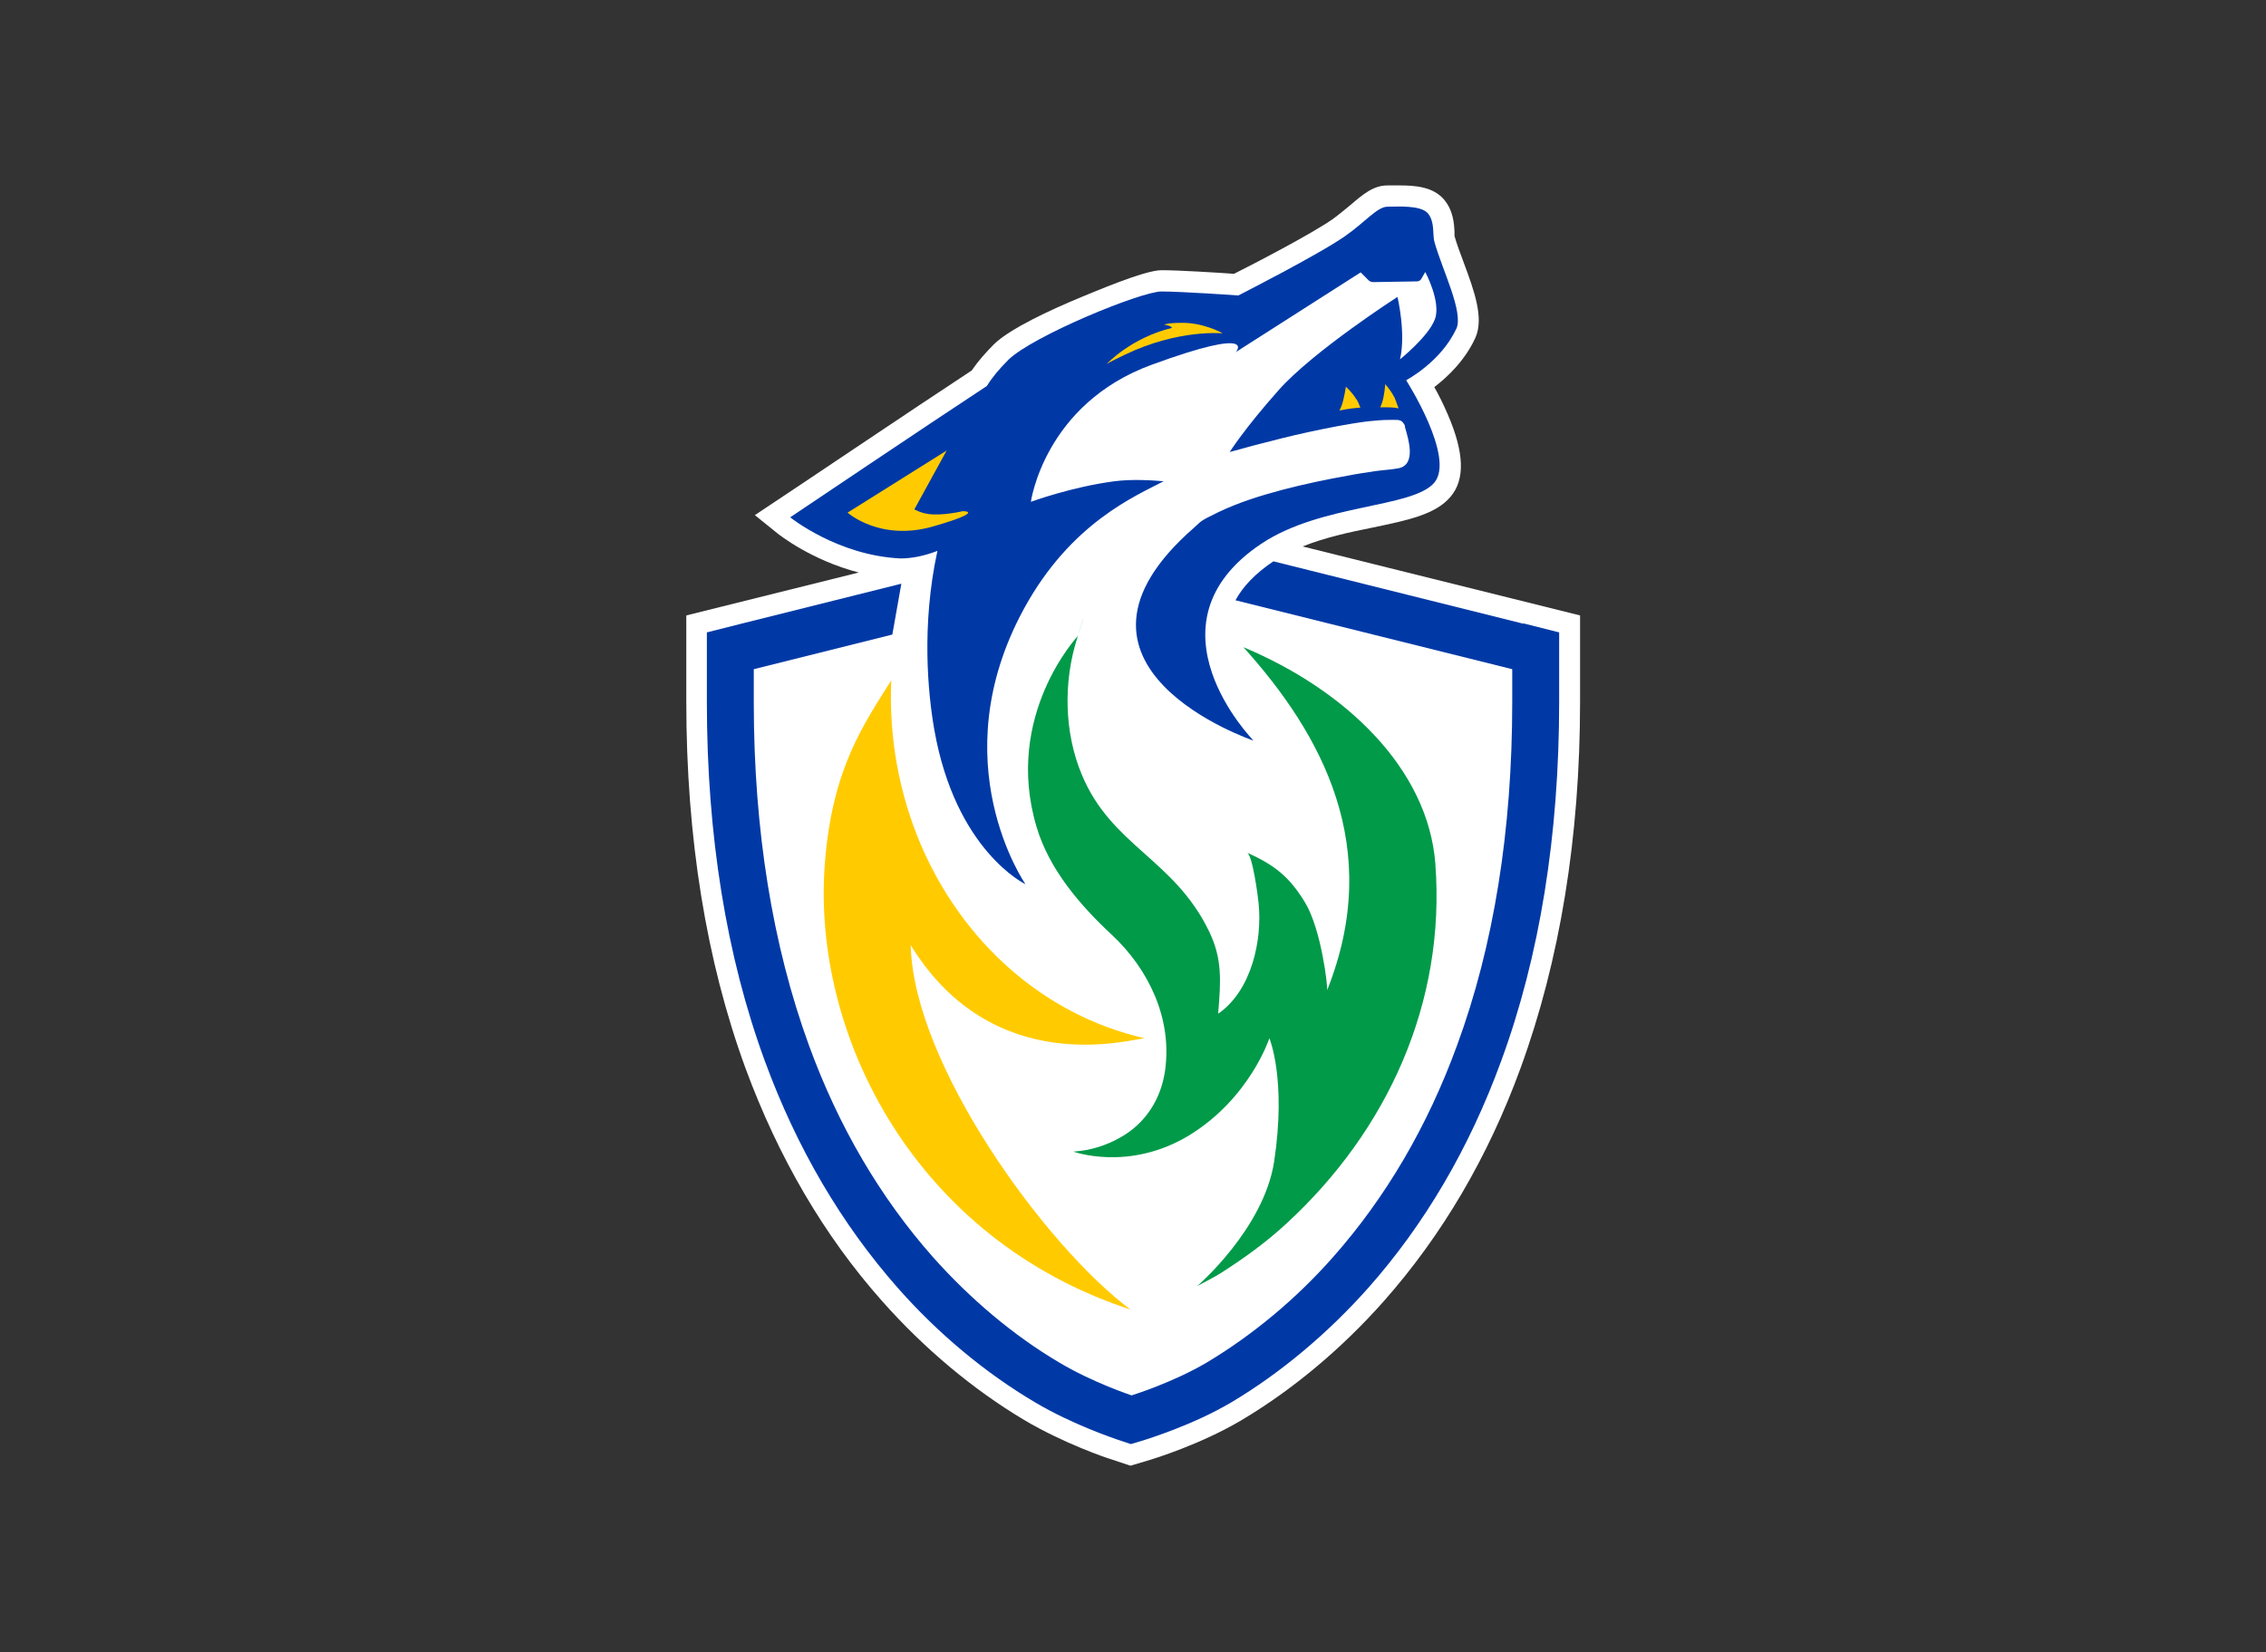 <?xml version="1.0" encoding="UTF-8"?> <svg xmlns="http://www.w3.org/2000/svg" id="Layer_1" version="1.1" viewBox="0 0 628 458"><rect x="0" y="0" width="628" height="458" fill="#333333" stroke="none"/><defs><style> .st0 { fill-rule: evenodd; } .st0, .st1 { fill: #ffcb00; } .st2 { fill: #009a49; } .st3 { fill: #0039a6; } .st4 { fill: #fff; } </style></defs><path class="st4" d="M360.7,151.6c6.4-2.6,13.4-4.1,19.9-5.4,9.6-2,17.3-3.6,21.4-8.5,4.1-4.8,3.8-12.3-.8-22.9-1.2-2.8-2.5-5.4-3.7-7.5,3.7-2.8,8.6-7.5,11.4-13.7,2.4-5.4-.3-12.9-3.2-20.7-1-2.7-2-5.3-2.6-7.5v-1.1c-.1-2.2-.3-6-3-9.1-3-3.4-7.8-3.8-12.2-3.8s-1.5,0-2.2,0h-1.2c-3.9,0-6.8,2.5-10.2,5.4-1.5,1.2-3.1,2.6-4.9,3.9-5.8,4.1-22.4,12.7-27.4,15.2-4.2-.3-15.3-1-20.1-1s-19.1,6.2-22.1,7.4c-8.7,3.6-19.9,8.8-24.3,13.1-2.4,2.4-4.5,4.8-6.2,7.3-15.1,9.9-53.1,35.5-53.5,35.7l-6.6,4.4,6.2,5c.5.4,9.4,7.5,22.6,10.9l-47.8,11.9v23.9c0,37.7,5.5,71.8,16.4,101.6,9.1,24.7,21.8,46.5,37.9,64.6,11.6,13.1,25.2,24.5,39.3,32.9,10.9,6.5,23.3,10.7,23.8,10.8l5.7,1.9,5.7-1.7c.6-.2,13.8-4.2,25.2-11,14.1-8.4,27.7-19.8,39.3-32.9,16.1-18.2,28.9-39.9,37.9-64.6,10.9-29.8,16.5-64,16.5-101.6v-23.9l-77.2-19.2v.2Z"></path><path class="st1" d="M317.2,287.8c-28-6.4-50.6-26.8-62.1-53.9-5.8-13.7-8.8-29.2-8.1-45.3-7.5,12-16.4,24.3-18.4,50.8-3.7,47.9,25.3,104.2,84.7,123.6-23.4-17.4-60.2-67.9-60.9-101,23,37.4,61.1,26,64.9,25.8h0Z"></path><path class="st2" d="M397.8,239.5c-2-26.5-25-48.3-53.2-60.1,21.8,24.2,39,55.5,23.2,95.1.2-1.1-1.6-16.8-6.1-24.3-4.3-7.1-8.4-10.4-16.2-13.9,1.6.2,3.2,12.7,3.3,14,1.1,10.4-2,24.4-11.2,30.7.8-9.5,1.1-15.3-2.5-22.8-9.7-20.1-27.1-23.7-35.3-43.5-4.9-11.7-5.1-25.7-1.3-37.7s.1-.7.3-.8c0,0-20.8,22.1-11.5,53.1,3.5,11.7,12,21.6,20.8,29.8,10.3,9.6,16.8,23.3,14.8,37.6-1.1,7.9-5.4,14.7-12.4,18.6-3.8,2.2-8.3,3.6-12.7,3.9h-.4s15.4,5.7,32.2-4.5c16.8-10.3,22.2-26.9,22.2-26.9,0,0,4.8,11.4,1.3,34.3-2.9,18.6-21.3,34.4-21.3,34.4,0,0,5.2-2.7,6.7-3.7,6.4-4.1,12.5-8.5,18.1-13.7,27.9-25.7,44.1-61.1,41.2-99.6h0Z"></path><path class="st3" d="M422.2,172.9l-69.3-17.3c-4.9,3.3-8.4,6.9-10.5,10.8l76.7,19.1v9.2c0,35.4-5.1,67.4-15.3,95.1-8.2,22.5-19.8,42.2-34.3,58.6-10.3,11.7-22.4,21.7-34.9,29.2-9.6,5.7-21,9.2-21,9.2,0,0-10.9-3.6-20.2-9.2-12.5-7.4-24.5-17.5-34.9-29.2-14.5-16.4-26.1-36.1-34.3-58.6-10.1-27.7-15.3-59.7-15.3-95.1v-9.2l38.4-9.6,2.5-14.1-44,11-9.9,2.5v19.3c0,37,5.4,70.5,16.1,99.6,8.8,24,21.2,45.1,36.8,62.8,11.2,12.7,24.3,23.6,38,31.7,10.4,6.2,22.2,10.1,22.7,10.3l3.9,1.3,4-1.2c.5-.2,13.1-4,23.9-10.4,13.6-8.1,26.7-19.1,37.9-31.7,15.6-17.6,28-38.7,36.8-62.8,10.7-29.1,16.1-62.6,16.1-99.6v-19.3l-9.9-2.5h0Z"></path><g><path class="st3" d="M403.6,91.2c2.1-4.7-3.9-16.3-6.1-24.3-.5-1.9.2-5.4-1.8-7.8-2.1-2.3-8.4-1.8-11.2-1.8s-6.3,4.4-11.8,8.2c-7.3,5.1-29.5,16.4-29.5,16.4,0,0-15.6-1.1-21.3-1.1s-35.6,12.3-42.4,18.9c-2.6,2.6-4.6,5-6,7.3-14.5,9.5-54.5,36.4-54.5,36.4,0,0,13.1,10.6,30.6,11.4,3.1,0,6.6-.7,10.2-2.1-4.5,20.7-2.6,39.6-.9,49.4,5.9,33.8,25.3,43,25.3,43,0,0-23.6-33.9-.4-76.4,13-23.8,30.9-31.2,38.7-35.3-3.6-.3-8.9-.6-13.6,0-11.7,1.5-23.2,5.7-23.2,5.7,0,0,3.7-27.1,33.5-38s23.3-3.5,23.3-3.5l34.6-22.1,2.2,2.2c.3.3.8.5,1.3.5l12.1-.2c.5,0,1-.3,1.2-.7l1.1-1.9s4.4,8.2,2.7,13c-1.7,4.8-9.7,11.2-9.7,11.2,1.7-7.2-.7-17.3-.7-17.3,0,0-23.3,15-32.9,25.8-9.6,10.8-13.6,17.2-13.6,17.2,2.2-.6,4.4-1.2,6.6-1.8,5-1.3,10-2.6,15.1-3.7s11-2.3,16.5-3c2-.2,3.9-.4,5.9-.4s3.2-.2,3.9.7.5.9.6,1.4c.9,3.1,3.2,10.3-1.8,11.3-2.1.4-4.4.5-6.5.8-2.4.4-4.9.7-7.3,1.2-6.2,1.1-12.4,2.4-18.5,4-6,1.6-12.1,3.5-17.7,6.2s-4.6,2.5-6.6,4.2c-44.3,38.6,16.4,59.1,16.4,59.1,0,0-31.5-32.1,2.2-54.6,16.7-11.1,41.8-9.8,47.9-16.9,5.9-7-7.8-28.4-7.8-28.4,0,0,9.7-5.1,13.9-14.3h0Z"></path><path class="st1" d="M375.9,110.7c-1.1-1.9-2.9-3.5-2.9-3.5,0,0-.5,3.3-1.1,5-.2.5-.4,1.1-.7,1.6,2-.4,3.9-.7,5.8-.8-.3-.8-.6-1.6-1.1-2.4h0Z"></path><path class="st1" d="M386.4,110.1c-1-2-2.5-3.6-2.5-3.6,0,0-.2,3.2-.9,5.2-.2.5-.3.9-.5,1.2,2.3,0,3.9,0,5.1.3-.4-1.1-.8-2.3-1.2-3.2h0Z"></path><path class="st1" d="M262.5,124.8l-27.6,17.3s9,8.1,23.8,3.8c14.8-4.3,8.1-4.2,8.1-4.2,0,0-5.4,1.3-9.4.8-2.3-.3-4-1.3-4-1.3l9-16.4h.1Z"></path><path class="st0" d="M338.7,92.3s-5.4-3-11.5-2.8c-3.7,0-4.6.5-4.6.5.3,0,2,.3,2.2.9-11.3,2.7-18.1,10-18.1,10,0,0,.9-.6,5.1-2.6,14.8-7.1,26.9-5.9,26.9-5.9h0Z"></path></g></svg> 